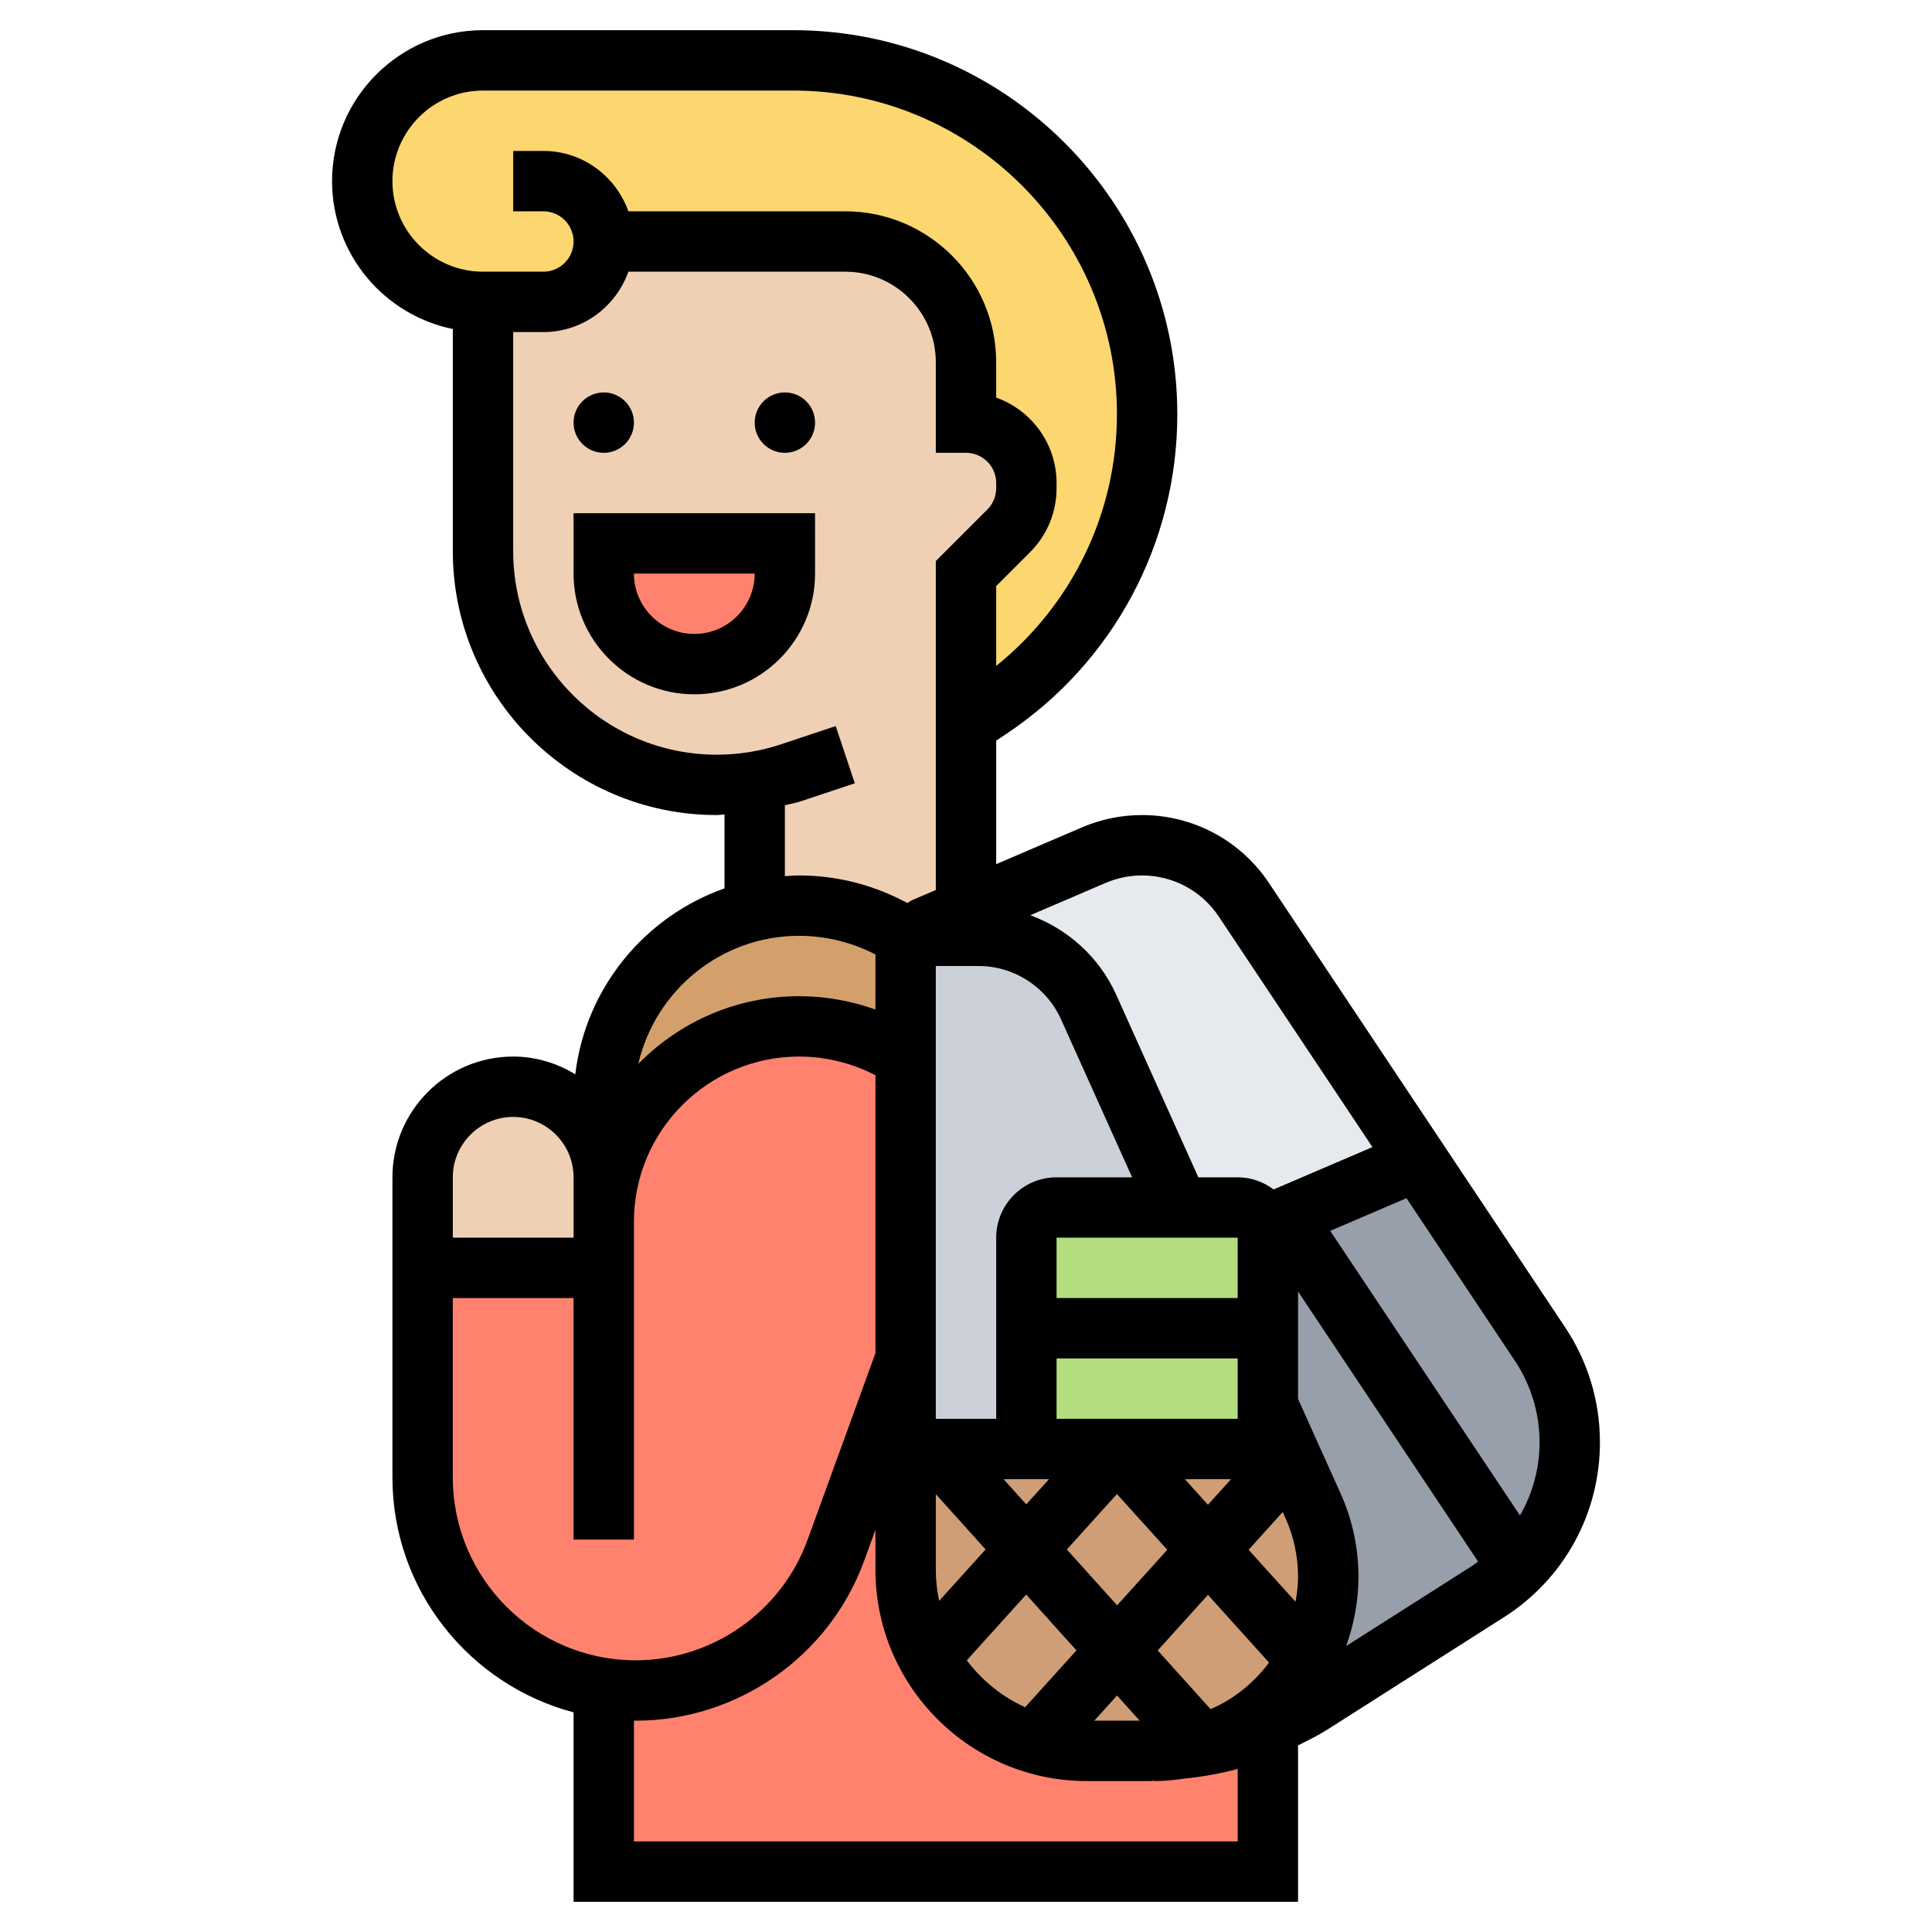 <?xml version="1.0" encoding="UTF-8"?> <svg xmlns="http://www.w3.org/2000/svg" id="_x33_0" height="512" viewBox="0 0 64 64" width="512"> <g> <g> <g> <path d="m30 48v4c0 1.06.27 2.06.76 2.92.75 1.34 1.99 2.36 3.48 2.82.56.17 1.15.26 1.76.26h2.09c.24 0 .47-.01.71-.03.03 0 .05 0 .08-.01 1.08-.08 2.13-.34 3.12-.76v4.8h-22v-6.08-.01l1.06.09c2.96 0 5.62-1.86 6.63-4.65l2.31-6.35z" fill="#ff826e"></path> </g> <g> <path d="m27.69 51.35c-1.01 2.79-3.67 4.65-6.63 4.65l-1.06-.09c-1.53-.22-2.89-.94-3.93-1.98-1.28-1.27-2.07-3.04-2.07-4.99v-6.94h6v-1.53c0-1.79.72-3.4 1.9-4.57 1.17-1.18 2.78-1.9 4.57-1.9 1.01 0 2 .23 2.9.68l.63.32v10z" fill="#ff826e"></path> </g> <g> <path d="m21.9 35.9c-1.18 1.17-1.9 2.78-1.9 4.57v-1.47-2.53c0-1.79.72-3.4 1.9-4.57.84-.85 1.9-1.46 3.1-1.73.47-.11.96-.17 1.47-.17 1.01 0 2 .23 2.9.68l.81.41c-.11.16-.18.36-.18.57v3.34l-.63-.32c-.9-.45-1.89-.68-2.9-.68-1.79 0-3.4.72-4.57 1.9z" fill="#d3a06c"></path> </g> <g> <path d="m30.18 31.09c.02-.03.05-.06.07-.09h2.16c1.58 0 3.01.92 3.65 2.36l2.99 6.64h-4.05c-.55 0-1 .45-1 1v3 4h-3-1v-3-10-3.34c0-.21.07-.41.18-.57z" fill="#ccd1d9"></path> </g> <g> <path d="m42.57 40.33-.65.28c-.15-.36-.51-.61-.92-.61h-1.95l-2.99-6.64c-.64-1.44-2.07-2.36-3.65-2.36h-2.16c.1-.11.22-.2.36-.26l1.39-.6 4.24-1.81c.5-.22 1.04-.33 1.59-.33 1.36 0 2.62.68 3.37 1.8l5.76 8.64z" fill="#e6e9ed"></path> </g> <g> <path d="m51.01 44.52-4.05-6.08-4.39 1.89-.65.28c.05.12.08.25.08.39v3 2.56l.65 1.44.13.28.71 1.59c.34.75.51 1.55.51 2.37 0 .99-.25 1.93-.69 2.74-.27.49-.61.94-1 1.33-.68.69-1.54 1.2-2.5 1.47-.3.09-.61.15-.93.18 1.08-.08 2.13-.34 3.12-.76.51-.21.99-.46 1.46-.76l5.82-3.71c.36-.23.7-.51 1-.82.39-.38.72-.83.99-1.31.47-.85.73-1.82.73-2.82 0-1.16-.34-2.29-.99-3.26z" fill="#969faa"></path> </g> <g> <path d="m43.49 49.87-.71-1.59-.13-.28h-.65-12v4c0 1.06.27 2.06.76 2.92.75 1.34 1.99 2.36 3.48 2.82.56.17 1.15.26 1.76.26h2.09c.24 0 .47-.01.71-.03.03 0 .05 0 .08-.01.32-.03.63-.09.93-.18.96-.27 1.82-.78 2.5-1.47.39-.39.73-.84 1-1.33.44-.81.69-1.75.69-2.74 0-.82-.17-1.62-.51-2.37z" fill="#cf9e76"></path> </g> <g> <path d="m41.92 40.61c-.15-.36-.51-.61-.92-.61h-6c-.55 0-1 .45-1 1v7h8v-7c0-.14-.03-.27-.08-.39z" fill="#b4dd7f"></path> </g> <g> <path d="m20 8c0 .55-.22 1.05-.59 1.41-.36.37-.86.59-1.41.59h-2c-2.21 0-4-1.79-4-4 0-1.1.45-2.1 1.17-2.83.73-.72 1.73-1.17 2.83-1.17h10.28c6.47 0 11.72 5.25 11.72 11.72 0 1.96-.49 3.86-1.39 5.54-.89 1.68-2.2 3.14-3.83 4.22l-.78.52v-5l1.41-1.41c.38-.38.59-.89.59-1.42v-.17c0-.55-.22-1.05-.59-1.41-.36-.37-.86-.59-1.41-.59v-2c0-2.21-1.79-4-4-4z" fill="#fcd770"></path> </g> <g> <path d="m20 42h-6v-3c0-1.66 1.34-3 3-3 .83 0 1.58.34 2.12.88s.88 1.29.88 2.12v1.47z" fill="#f0d0b4"></path> </g> <g> <path d="m25 25.9c-.41.07-.83.1-1.26.1-4.27 0-7.74-3.47-7.74-7.74v-8.26h2c.55 0 1.05-.22 1.41-.59.37-.36.59-.86.59-1.41h8c2.21 0 4 1.79 4 4v2c.55 0 1.05.22 1.41.59.37.36.59.86.59 1.41v.17c0 .53-.21 1.04-.59 1.42l-1.41 1.41v5 6.14l-1.39.6c-.14.06-.26.15-.36.26-.02.03-.05.06-.07.09l-.81-.41c-.9-.45-1.89-.68-2.9-.68-.51 0-1 .06-1.47.17z" fill="#f0d0b4"></path> </g> <g> <path d="m26 18v1c0 1.66-1.34 3-3 3-.83 0-1.58-.34-2.12-.88s-.88-1.29-.88-2.12v-1z" fill="#ff826e"></path> </g> </g> <g> <path d="m51.846 43.967-9.811-14.718c-.939-1.408-2.511-2.249-4.203-2.249-.688 0-1.357.137-1.99.408l-2.842 1.218v-4.091l.334-.223c3.548-2.364 5.666-6.322 5.666-10.587 0-7.017-5.708-12.725-12.725-12.725h-10.275c-2.757 0-5 2.243-5 5 0 2.414 1.721 4.434 4 4.899v7.358c0 4.821 3.922 8.743 8.743 8.743.086 0 .171-.018.257-.021v2.45c-2.639.929-4.603 3.295-4.943 6.158-.603-.365-1.302-.587-2.057-.587-2.206 0-4 1.794-4 4v9.943c0 3.731 2.552 6.868 6 7.781v6.276h24v-5.182c.336-.168.674-.334.994-.538l5.824-3.706c1.993-1.268 3.182-3.435 3.182-5.797 0-1.362-.399-2.679-1.154-3.81zm-.846 3.81c0 .87-.232 1.7-.649 2.425l-6.286-9.428 2.527-1.083 3.59 5.386c.535.801.818 1.736.818 2.7zm-10.898 8.841-1.751-1.945 1.663-1.842 2.025 2.244c-.5.668-1.16 1.211-1.937 1.543zm-3.096-3.439-1.665-1.85 1.659-1.837 1.668 1.847zm-6.006-1.179v-2.505l1.649 1.832-1.539 1.705c-.071-.334-.11-.678-.11-1.032zm4-7h6v2h-6zm-1.755 4h1.505l-.754.835zm6.005 0h1.53l-.765.847zm1.75-6h-6v-2h6zm-6-4c-1.103 0-2 .897-2 2v6h-2v-15h1.414c1.178 0 2.252.694 2.735 1.769l2.354 5.231zm-1.006 13.821 1.665 1.85-1.7 1.883c-.77-.347-1.429-.887-1.933-1.553zm3.01 3.344.751.835h-1.505zm4.358-4.826 1.13-1.252.088.196c.278.617.42 1.275.42 1.954 0 .282-.036.555-.083.824zm-4.734-22.092c.384-.164.788-.247 1.204-.247 1.022 0 1.972.508 2.539 1.358l5.093 7.641-3.273 1.403c-.334-.249-.744-.402-1.191-.402h-1.303l-2.723-6.052c-.561-1.246-1.604-2.174-2.844-2.63zm-23.628-23.247c0-1.654 1.346-3 3-3h10.275c5.913 0 10.725 4.812 10.725 10.725 0 3.267-1.486 6.309-4 8.335v-2.645l1.121-1.121c.567-.567.879-1.321.879-2.122v-.172c0-1.304-.836-2.416-2-2.829v-1.171c0-2.757-2.243-5-5-5h-7.184c-.414-1.161-1.514-2-2.816-2h-1v2h1c.552 0 1 .448 1 1s-.448 1-1 1h-2c-1.654 0-3-1.346-3-3zm13 20.676c.169-.045.342-.07.509-.125l1.808-.603-.633-1.896-1.808.603c-.688.229-1.405.345-2.133.345-3.718 0-6.743-3.025-6.743-6.743v-7.257h1c1.302 0 2.402-.839 2.816-2h7.184c1.654 0 3 1.346 3 3v3h1c.552 0 1 .448 1 1v.172c0 .263-.106.521-.293.707l-1.707 1.707v10.897l-.786.337c-.056.024-.099.065-.151.093l-.249-.124c-1.033-.517-2.189-.789-3.342-.789-.159 0-.315.014-.472.024zm.472 4.324c.845 0 1.691.2 2.448.578l.086.043c0 .013-.006.025-.006.038v1.783c-.81-.29-1.67-.442-2.528-.442-2.085 0-3.971.86-5.327 2.242.56-2.426 2.733-4.242 5.327-4.242zm-9.472 6c1.103 0 2 .897 2 2v2h-4v-2c0-1.103.897-2 2-2zm-2 11.943v-5.943h4v8h2v-10.528c0-3.018 2.455-5.472 5.472-5.472.845 0 1.691.2 2.448.578l.08.04v9.207l-2.25 6.188c-.868 2.384-3.156 3.987-5.693 3.987-3.34 0-6.057-2.717-6.057-6.057zm26 12.057h-20v-4.003c.019 0 .038.003.057.003 3.375 0 6.419-2.132 7.572-5.304l.371-1.02v1.324c0 3.859 3.141 7 7 7h2.088c.05 0 .099-.01.149-.011v.011c.337 0 .666-.033.99-.081.601-.062 1.194-.163 1.773-.322zm3.592-6.471c.259-.717.408-1.486.408-2.292 0-.965-.2-1.898-.596-2.775l-1.404-3.121v-3.559l5.963 8.945c-.074.053-.142.111-.219.16z"></path> <circle cx="20" cy="14" r="1"></circle> <circle cx="26" cy="14" r="1"></circle> <path d="m19 19c0 2.206 1.794 4 4 4s4-1.794 4-4v-2h-8zm6 0c0 1.103-.897 2-2 2s-2-.897-2-2z"></path> </g> </g> </svg> 